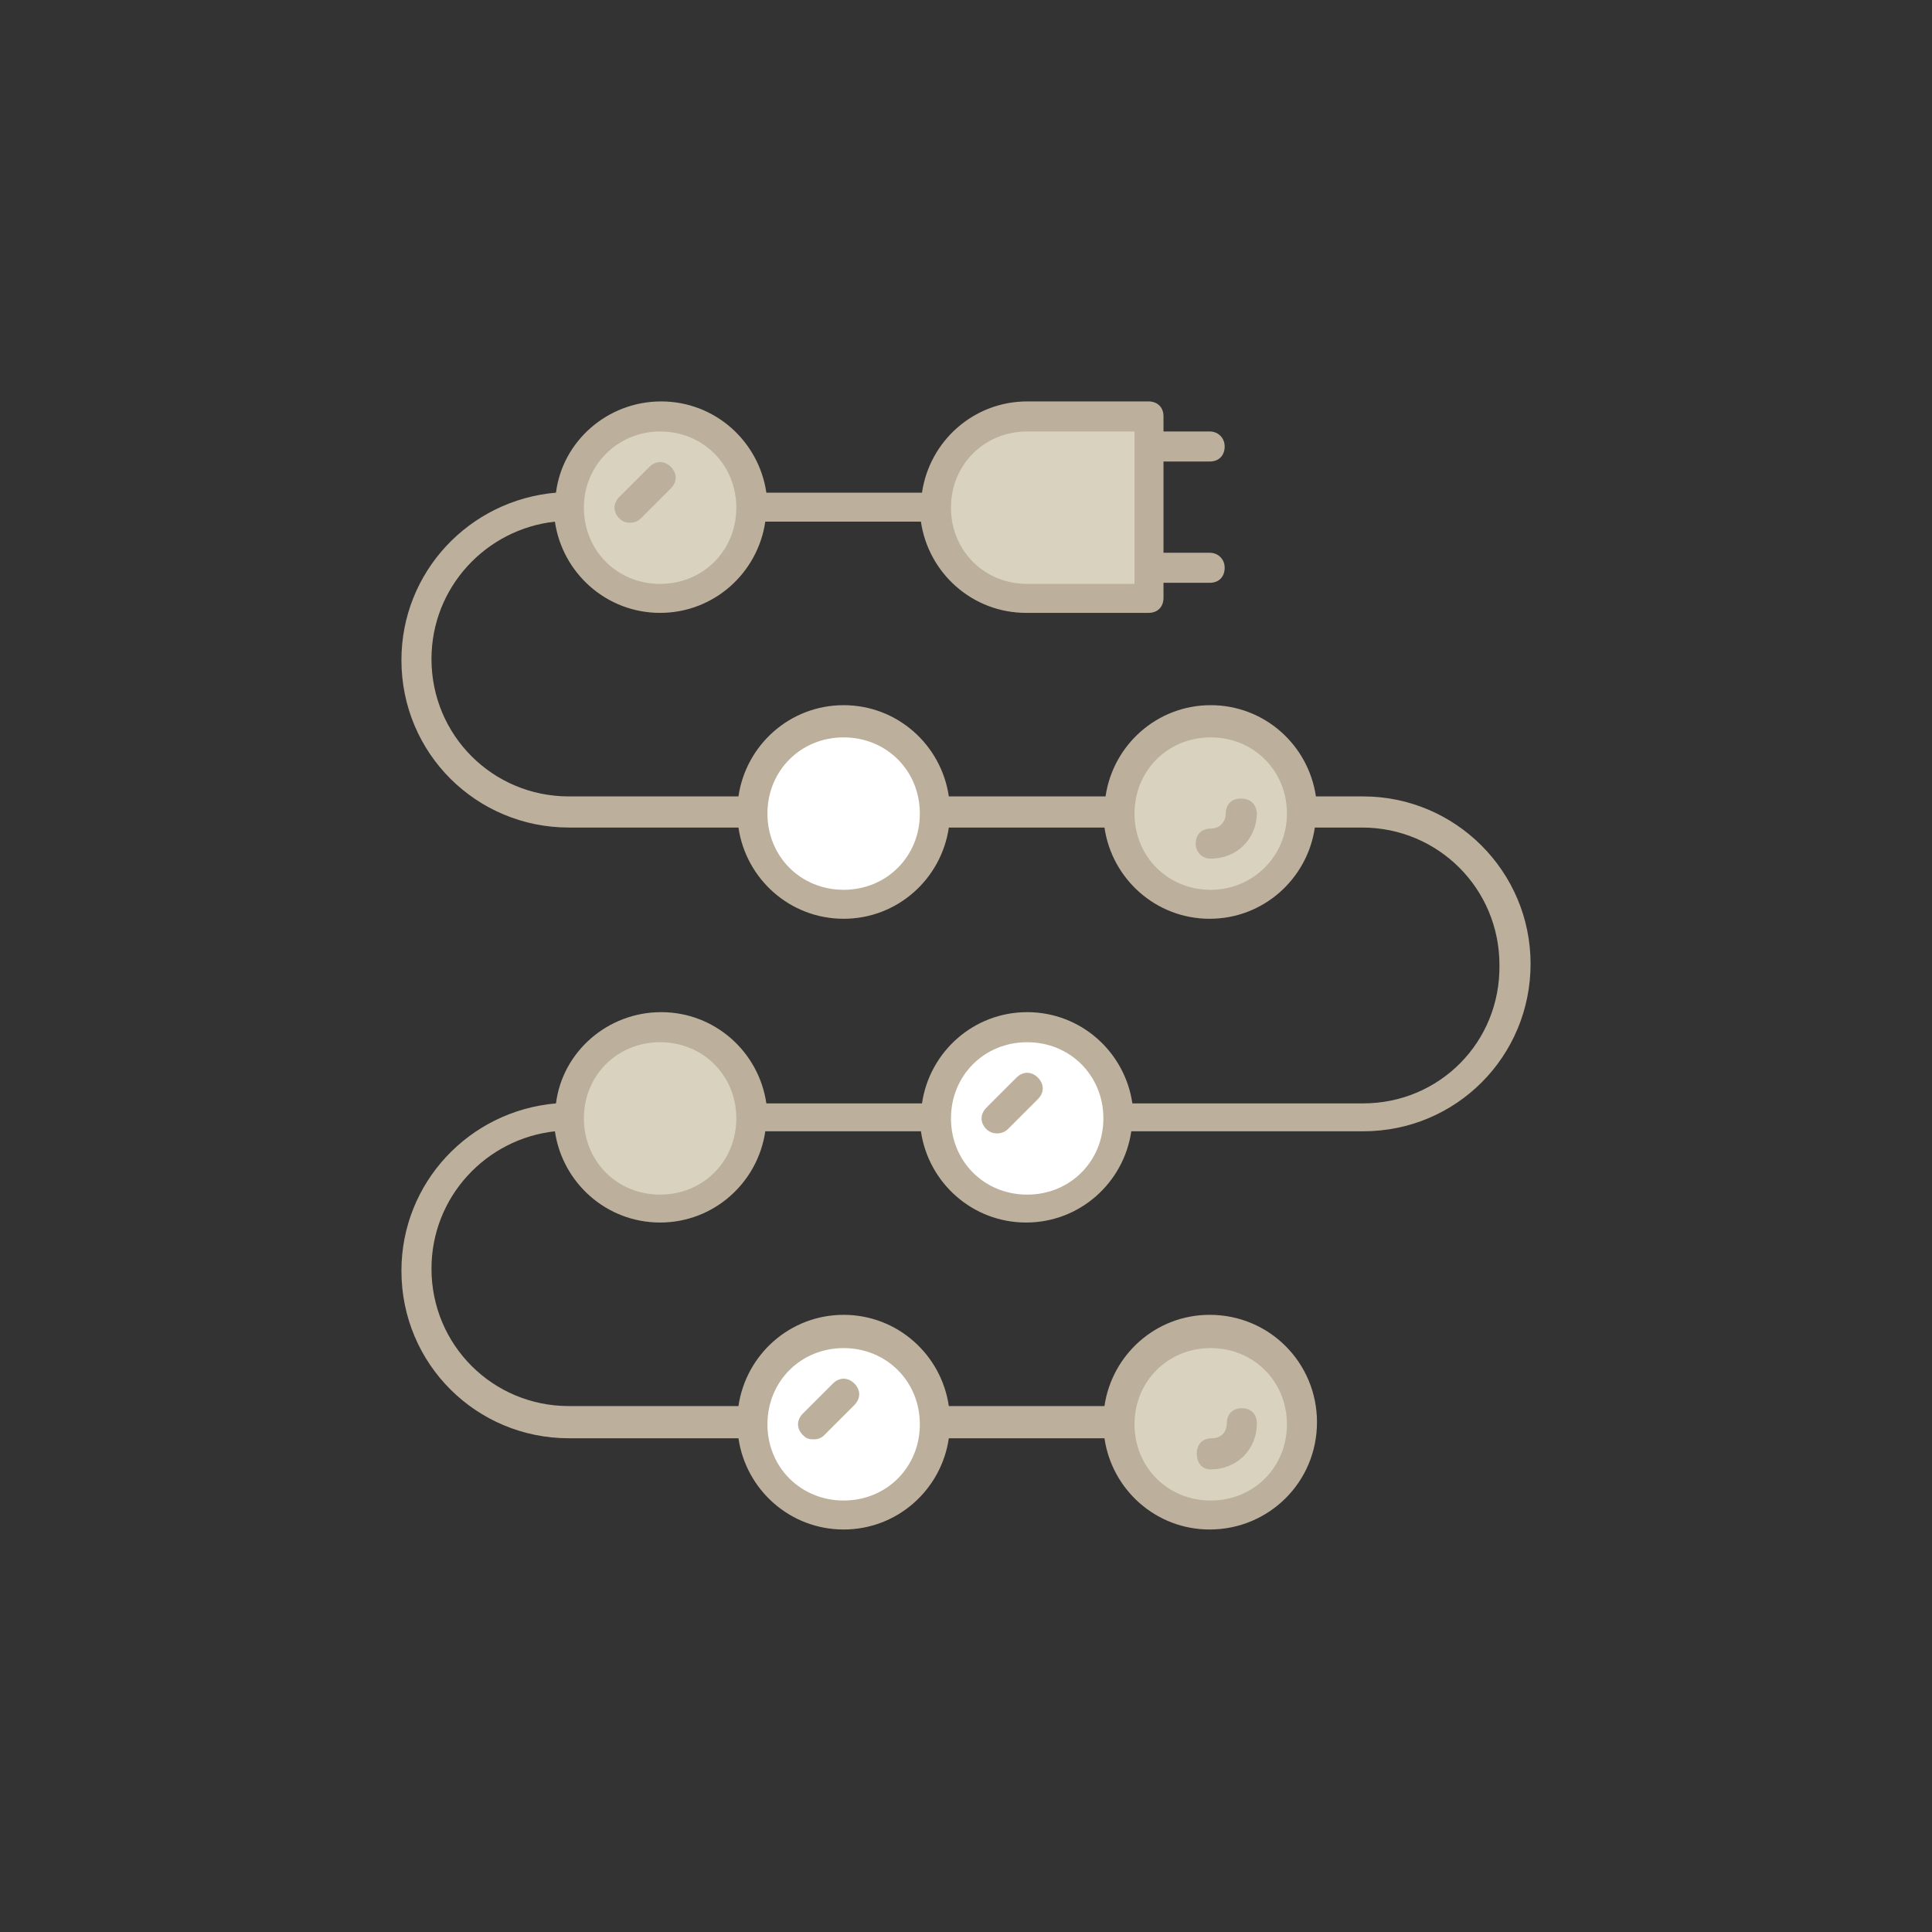 <?xml version="1.0" encoding="utf-8"?>
<!-- Generator: Adobe Illustrator 23.0.1, SVG Export Plug-In . SVG Version: 6.00 Build 0)  -->
<svg version="1.1" id="Livello_1" xmlns="http://www.w3.org/2000/svg" xmlns:xlink="http://www.w3.org/1999/xlink" x="0px" y="0px"
	 width="180px" height="180px" viewBox="0 0 180 180" style="enable-background:new 0 0 180 180;" xml:space="preserve">
<rect x="0" y="0" width="180" height="180" fill="#333333" stroke="none"/>
<style type="text/css">
	.st0{fill:#FFFFFF;}
	.st1{fill:#D9D2BF;stroke:#BCB09C;stroke-width:2;stroke-linecap:round;stroke-linejoin:round;stroke-miterlimit:10;}
	.st2{fill:#BCB09C;}
</style>
<g>
	<g>
		<circle class="st0" cx="61.5" cy="47.3" r="8.5"/>
		<circle class="st0" cx="112.8" cy="75.8" r="8.5"/>
		<circle class="st0" cx="61.5" cy="104.2" r="8.5"/>
		<circle class="st0" cx="112.8" cy="132.7" r="8.5"/>
		<circle class="st0" cx="78.6" cy="75.8" r="8.5"/>
		<circle class="st0" cx="95.7" cy="104.2" r="8.5"/>
		<circle class="st0" cx="78.6" cy="132.7" r="8.5"/>
		<path class="st1" d="M87.2,47.3c0,4.7,3.8,8.5,8.5,8.5h11.4V38.8H95.7C91,38.8,87.2,42.6,87.2,47.3z"/>
	</g>
	<circle class="st1" cx="61.5" cy="47.3" r="8.5"/>
	<circle class="st1" cx="112.8" cy="75.8" r="8.5"/>
	<circle class="st1" cx="61.5" cy="104.2" r="8.5"/>
	<circle class="st1" cx="112.8" cy="132.7" r="8.5"/>
	<g>
		<path class="st2" d="M127,102.8h-21.5c-0.7-4.8-4.8-8.5-9.8-8.5c-5,0-9.1,3.7-9.8,8.5H71.4c-0.7-4.8-4.8-8.5-9.8-8.5
			s-9.2,3.7-9.8,8.5c-8.1,0.7-14.4,7.4-14.4,15.6c0,8.7,7,15.6,15.6,15.6h15.8c0.7,4.8,4.8,8.5,9.8,8.5c5,0,9.1-3.7,9.8-8.5h14.5
			c0.7,4.8,4.8,8.5,9.8,8.5c5.5,0,10-4.4,10-10c0-5.5-4.4-10-10-10c-5,0-9.1,3.7-9.8,8.5H88.4c-0.7-4.8-4.8-8.5-9.8-8.5
			c-5,0-9.1,3.7-9.8,8.5H53c-7.1,0-12.8-5.7-12.8-12.8c0-6.7,5.1-12.1,11.5-12.8c0.7,4.8,4.8,8.5,9.8,8.5s9.1-3.7,9.8-8.5h14.5
			c0.7,4.8,4.8,8.5,9.8,8.5c5,0,9.1-3.7,9.8-8.5H127c8.7,0,15.6-7,15.6-15.6s-7-15.6-15.6-15.6h-4.4c-0.7-4.8-4.8-8.5-9.8-8.5
			c-5,0-9.1,3.7-9.8,8.5H88.4c-0.7-4.8-4.8-8.5-9.8-8.5c-5,0-9.1,3.7-9.8,8.5H53c-7.1,0-12.8-5.7-12.8-12.8
			c0-6.7,5.1-12.1,11.5-12.8c0.7,4.8,4.8,8.5,9.8,8.5s9.1-3.7,9.8-8.5h14.5c0.7,4.8,4.8,8.5,9.8,8.5h11.4c0.9,0,1.4-0.6,1.4-1.4
			v-1.4h4.3c0.9,0,1.4-0.6,1.4-1.4s-0.6-1.4-1.4-1.4h-4.3v-8.5h4.3c0.9,0,1.4-0.6,1.4-1.4s-0.6-1.4-1.4-1.4h-4.3v-1.4
			c0-0.9-0.6-1.4-1.4-1.4H95.7c-5,0-9.1,3.7-9.8,8.5H71.4c-0.7-4.8-4.8-8.5-9.8-8.5s-9.2,3.7-9.8,8.5c-8.1,0.7-14.4,7.4-14.4,15.6
			c0,8.7,7,15.6,15.6,15.6h15.8c0.7,4.8,4.8,8.5,9.8,8.5s9.1-3.7,9.8-8.5h14.5c0.7,4.8,4.8,8.5,9.8,8.5c5,0,9.1-3.7,9.8-8.5h4.4
			c7.1,0,12.8,5.7,12.8,12.8C139.8,97.1,134.1,102.8,127,102.8z M112.8,125.6c4,0,7.1,3.1,7.1,7.1s-3.1,7.1-7.1,7.1
			c-4,0-7.1-3.1-7.1-7.1S108.8,125.6,112.8,125.6z M78.6,125.6c4,0,7.1,3.1,7.1,7.1s-3.1,7.1-7.1,7.1c-4,0-7.1-3.1-7.1-7.1
			S74.6,125.6,78.6,125.6z M61.5,111.3c-4,0-7.1-3.1-7.1-7.1s3.1-7.1,7.1-7.1c4,0,7.1,3.1,7.1,7.1S65.5,111.3,61.5,111.3z
			 M95.7,111.3c-4,0-7.1-3.1-7.1-7.1s3.1-7.1,7.1-7.1s7.1,3.1,7.1,7.1S99.7,111.3,95.7,111.3z M95.7,40.2h10v14.2h-10
			c-4,0-7.1-3.1-7.1-7.1S91.7,40.2,95.7,40.2z M61.5,40.2c4,0,7.1,3.1,7.1,7.1s-3.1,7.1-7.1,7.1c-4,0-7.1-3.1-7.1-7.1
			S57.6,40.2,61.5,40.2z M78.6,82.9c-4,0-7.1-3.1-7.1-7.1c0-4,3.1-7.1,7.1-7.1c4,0,7.1,3.1,7.1,7.1S82.6,82.9,78.6,82.9z
			 M112.8,82.9c-4,0-7.1-3.1-7.1-7.1c0-4,3.1-7.1,7.1-7.1c4,0,7.1,3.1,7.1,7.1S116.7,82.9,112.8,82.9z"/>
		<path class="st2" d="M94.7,100.4l-2.8,2.8c-0.6,0.6-0.6,1.4,0,2c0.3,0.3,0.7,0.4,1,0.4c0.3,0,0.7-0.1,1-0.4l2.8-2.8
			c0.6-0.6,0.6-1.4,0-2C96.1,99.8,95.3,99.8,94.7,100.4z"/>
		<path class="st2" d="M58.7,48.7c0.4,0,0.7-0.1,1-0.4l2.8-2.8c0.6-0.6,0.6-1.4,0-2s-1.4-0.6-2,0l-2.8,2.8c-0.6,0.6-0.6,1.4,0,2
			C58,48.6,58.3,48.7,58.7,48.7z"/>
		<path class="st2" d="M75.8,134.1c0.4,0,0.7-0.1,1-0.4l2.8-2.8c0.6-0.6,0.6-1.4,0-2c-0.6-0.6-1.4-0.6-2,0l-2.8,2.8
			c-0.6,0.6-0.6,1.4,0,2C75.1,134,75.3,134.1,75.8,134.1z"/>
		<path class="st2" d="M115.6,74.4c-0.9,0-1.4,0.6-1.4,1.4s-0.6,1.4-1.4,1.4c-0.9,0-1.4,0.6-1.4,1.4s0.6,1.4,1.4,1.4
			c2.4,0,4.3-1.8,4.3-4.3C117,74.9,116.5,74.4,115.6,74.4z"/>
		<path class="st2" d="M112.8,136.9c2.4,0,4.3-1.8,4.3-4.3c0-0.9-0.6-1.4-1.4-1.4c-0.9,0-1.4,0.6-1.4,1.4c0,0.9-0.6,1.4-1.4,1.4
			c-0.9,0-1.4,0.6-1.4,1.4S111.9,136.9,112.8,136.9z"/>
	</g>
</g>
</svg>
